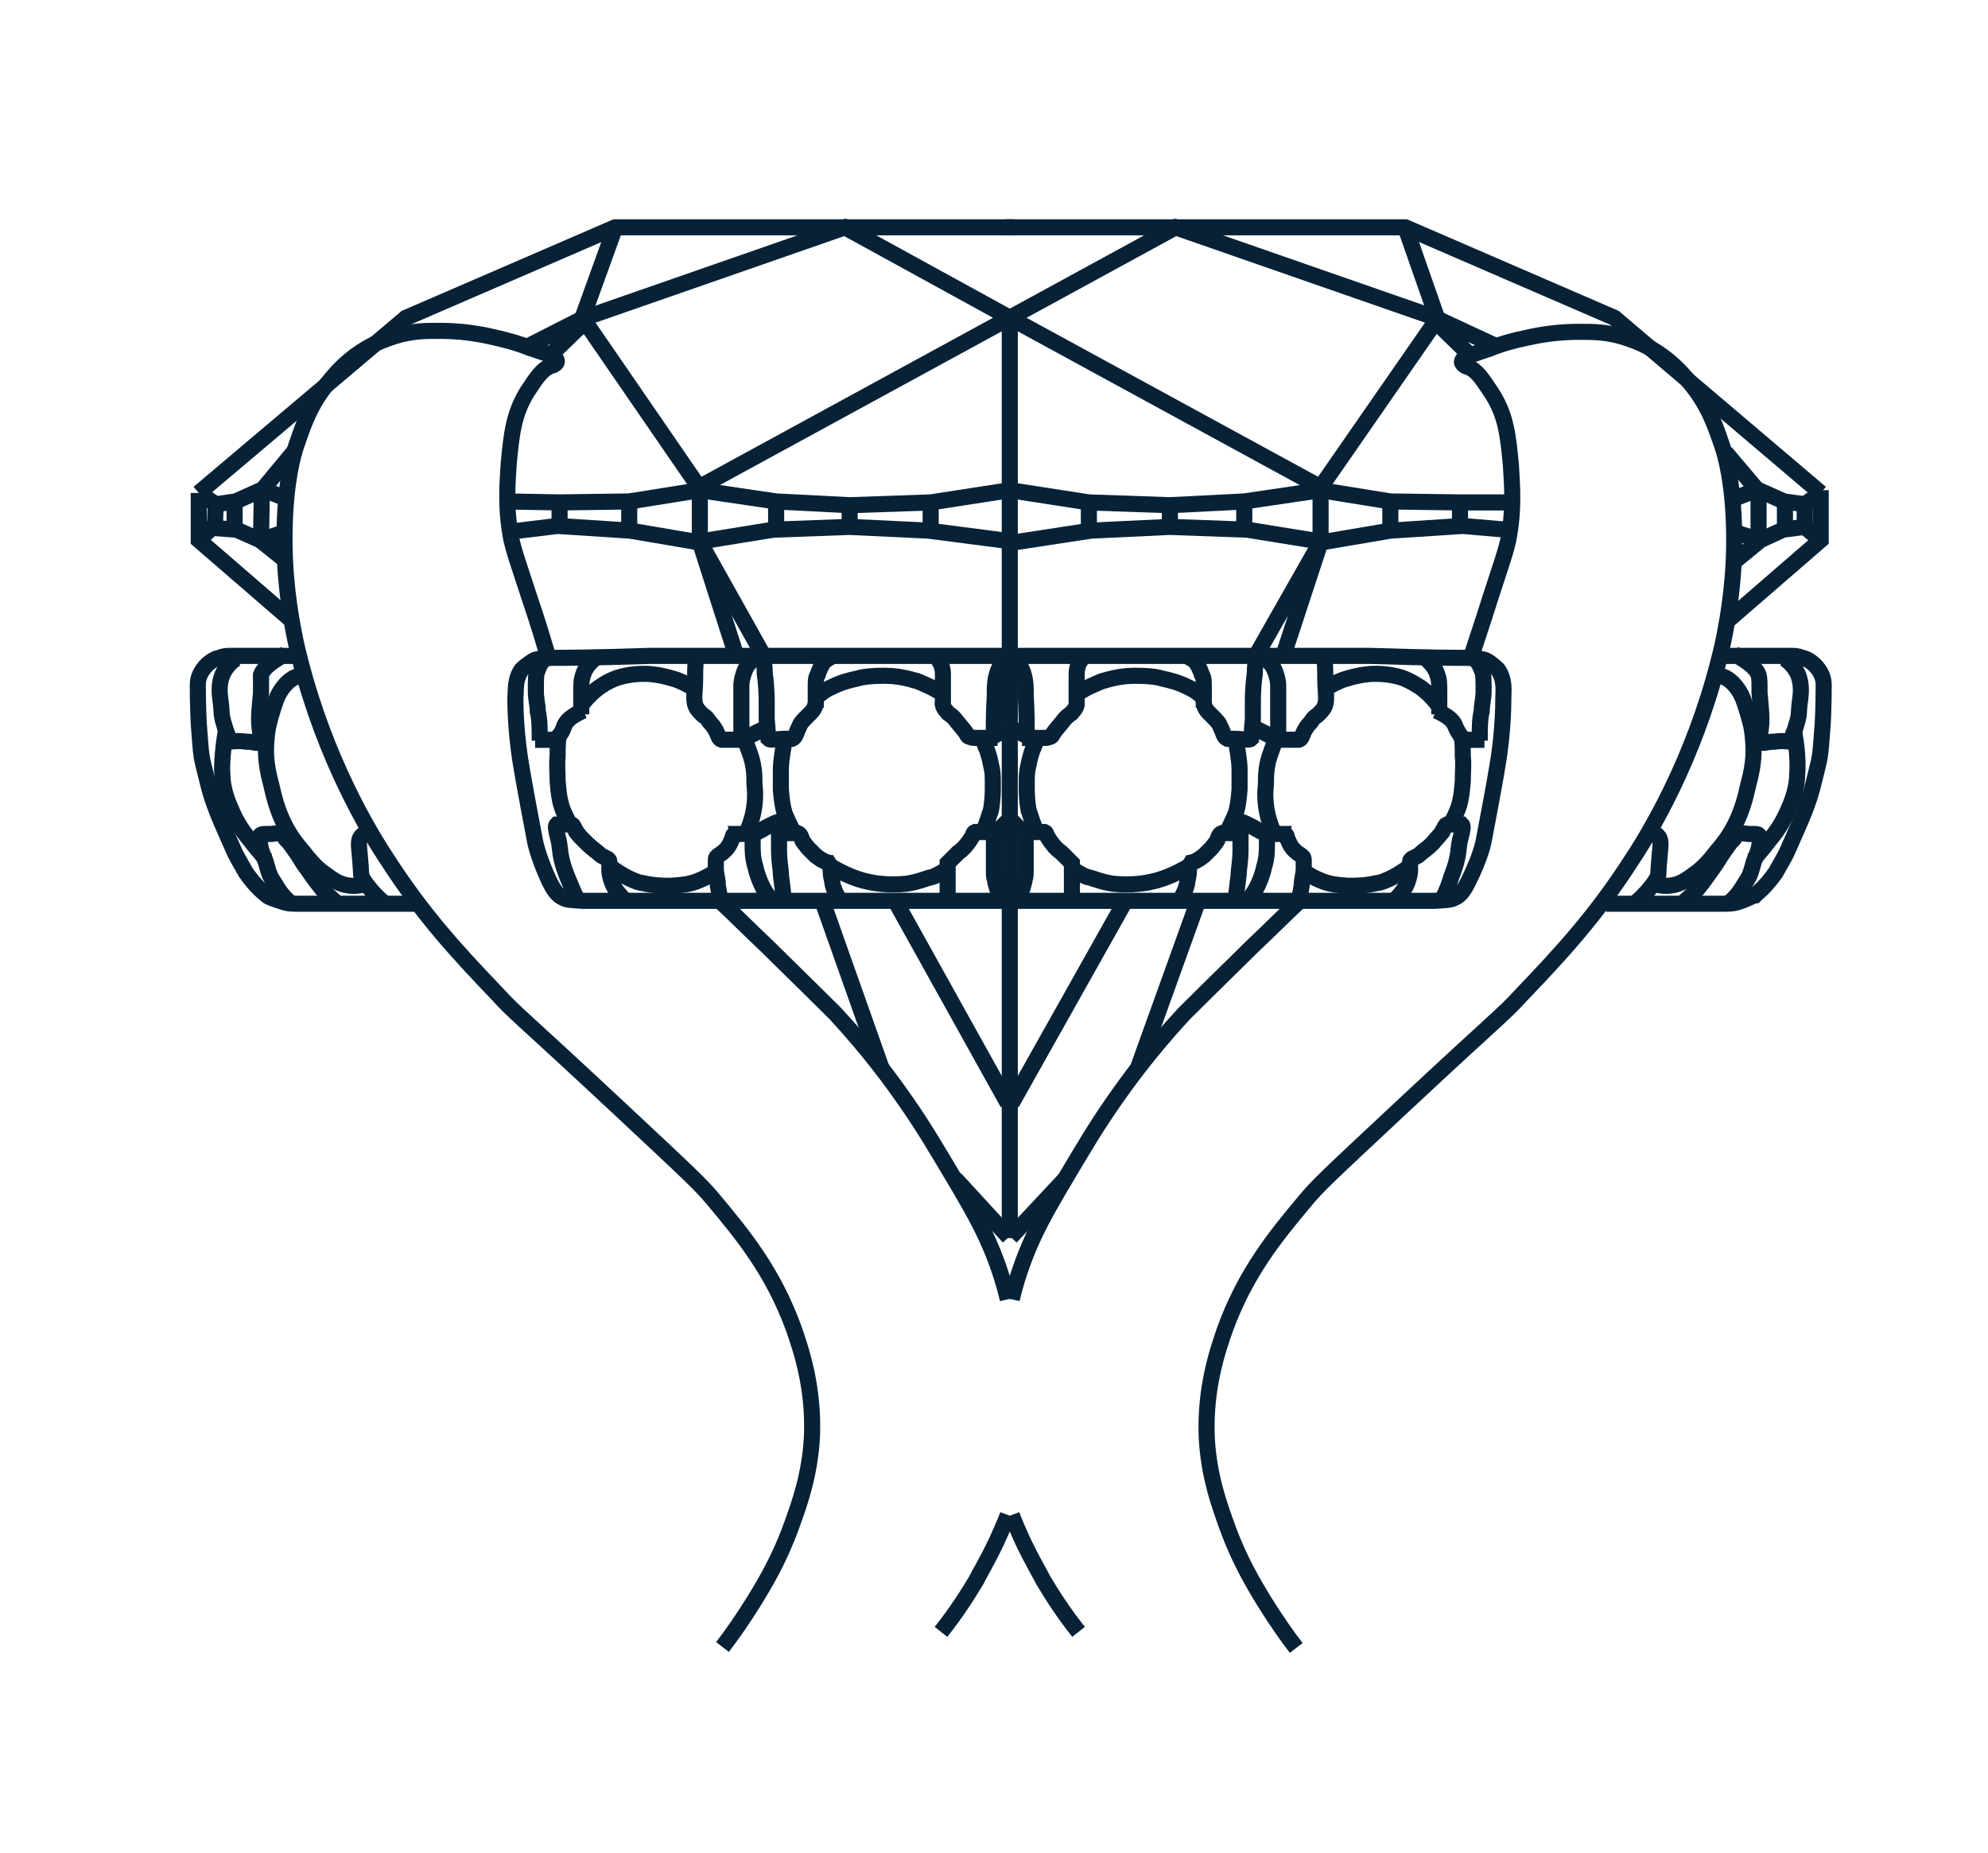 <?xml version="1.0" encoding="UTF-8"?>
<svg xmlns="http://www.w3.org/2000/svg" id="Layer_1" data-name="Layer 1" viewBox="0 0 185.24 172.67">
  <defs>
    <style>
      .cls-1, .cls-2 {
        fill: none;
      }

      .cls-2 {
        stroke: #072237;
        stroke-miterlimit: 10;
        stroke-width: 1.5px;
      }
    </style>
  </defs>
  <rect class="cls-1" width="185.24" height="172.67"></rect>
  <g id="Layer_1-2" data-name="Layer 1-2">
    <path class="cls-2" d="M137.09,61.2c.35-1.14,1.05-3.16,1.76-5.44,1.23-3.77,1.4-4.21,1.67-5.35.61-3.07.35-5.44.26-7.11-.26-2.72-.44-4.65-1.84-6.76-.88-1.32-1.32-2.02-2.19-2.37-.18,0-.53-.26-.53-.44s.26-.61.88-.7c.18,0,1.32-.44,1.67-.53,1.05-.44,2.28-.79,3.6-1.05,2.63-.61,4.74-.53,5.35-.53,1.23,0,2.55.09,4.21.7,3.07,1.05,4.83,3.16,5.53,4.04,1.76,2.11,2.37,4.04,2.98,5.79.35.97,1.05,3.51,1.14,7.9.09,4.21-.44,7.72-1.05,10.62-2.11,9.3-6.06,16.5-8.51,20.19-3.34,5.18-6.49,8.6-10.27,12.55-1.67,1.84-2.02,1.93-11.23,10.53-6.85,6.41-7.72,7.2-8.95,8.69-2.72,3.25-5.53,6.67-7.46,12.02-.7,2.02-1.84,5.44-1.67,9.92.18,3.69,1.23,6.49,1.93,8.43,1.14,3.16,2.55,5.44,3.34,6.76,1.14,1.84,2.19,3.34,3.07,4.48"></path>
    <path class="cls-2" d="M121.12,83.93c-.88.79-2.81,2.72-4.39,4.21-3.77,3.69-5.7,5.62-6.41,6.32-3.16,3.42-5.27,6.32-6.67,8.34-1.58,2.28-2.72,4.21-4.91,7.9-1.49,2.55-2.28,4.04-3.07,5.97-.7,1.76-1.14,3.25-1.4,4.39"></path>
    <polyline class="cls-2" points="93.65 21.18 130.95 21.18 150.43 29.61 169.65 45.93"></polyline>
    <polyline class="cls-2" points="139.2 32.15 133.93 29.7 133.76 29.61 109.54 21.18 94.09 29.61 123.05 45.4 133.76 29.96 136.92 33.03"></polyline>
    <line class="cls-2" x1="130.95" y1="21.18" x2="133.93" y2="29.7"></line>
    <polyline class="cls-2" points="94.09 45.67 101.46 46.81 109.01 47.07 115.94 46.72 123.05 45.67 129.55 46.72 136.04 46.81 140.6 46.81"></polyline>
    <polyline class="cls-2" points="140.34 49.35 136.3 49 129.55 49.44 123.31 50.5 116.21 49.35 109.01 49.09 101.64 49.44 94.18 50.58"></polyline>
    <line class="cls-2" x1="101.46" y1="46.81" x2="101.46" y2="49.44"></line>
    <line class="cls-2" x1="109.01" y1="47.07" x2="109.01" y2="49.18"></line>
    <line class="cls-2" x1="115.94" y1="46.72" x2="115.94" y2="49.35"></line>
    <line class="cls-2" x1="129.55" y1="46.72" x2="129.55" y2="49.09"></line>
    <line class="cls-2" x1="136.04" y1="46.81" x2="136.04" y2="49"></line>
    <polyline class="cls-2" points="117.17 60.85 123.05 50.5 123.05 45.67"></polyline>
    <line class="cls-2" x1="119.54" y1="61.2" x2="123.05" y2="50.5"></line>
    <polyline class="cls-2" points="161.14 57.69 169.65 50.32 169.65 45.67"></polyline>
    <polyline class="cls-2" points="160.79 42.16 163.69 45.58 166.23 46.72 168.16 46.98 169.57 46.02"></polyline>
    <polyline class="cls-2" points="169.65 50.32 168.16 49.09 166.14 49.35 164.04 50.32 161.58 52.34"></polyline>
    <line class="cls-2" x1="161.58" y1="46.46" x2="163.6" y2="45.67"></line>
    <path class="cls-2" d="M161.84,49.62c.35.18,1.93.61,1.93.61"></path>
    <line class="cls-2" x1="163.86" y1="45.84" x2="163.86" y2="50.06"></line>
    <line class="cls-2" x1="166.32" y1="46.63" x2="166.32" y2="49.18"></line>
    <line class="cls-2" x1="168.16" y1="46.98" x2="168.16" y2="49.09"></line>
    <line class="cls-2" x1="94.18" y1="115.26" x2="99.27" y2="109.82"></line>
    <line class="cls-2" x1="94.26" y1="102.8" x2="104.71" y2="84.2"></line>
    <line class="cls-2" x1="106.02" y1="99.55" x2="111.64" y2="83.93"></line>
    <path class="cls-2" d="M100.5,152.04c-1.4-1.76-2.46-3.42-3.25-4.74-.26-.53-1.05-1.84-1.93-3.69-.44-.97-.79-1.76-1.05-2.46"></path>
    <path class="cls-2" d="M94.35,61.11h33.35c5.62.18,7.9.18,8.86.18.18,0,1.14,0,1.76.18.35.09,1.05.7,1.23.88.7.97.53,2.02.53,2.63,0,2.72-.35,5.09-.44,5.7-.26,1.58-.35,2.19-1.4,7.72,0,0-.26,1.4-1.4,3.69-.35.7-.7,1.32-1.32,1.58-.35.18-.61.18-1.84.26h-39.67"></path>
    <path class="cls-2" d="M95.67,68.84c0-1.23,0-2.46-.09-3.95,0-.88,0-1.49-.26-2.28-.26-.79-.97-1.49-1.23-1.93"></path>
    <path class="cls-2" d="M100.32,65.77v-2.9c0-.18,0-.44.09-.7,0-.18.18-.53.53-.97"></path>
    <path class="cls-2" d="M112.17,65.94v-1.93c0-.53,0-.88-.18-1.14,0,0-.18-.61-.53-1.14-.18-.26-.88-.61-1.05-.7"></path>
    <path class="cls-2" d="M119.1,69.19v-5.18c0-.26,0-.61-.18-1.14-.18-.61-.44-.97-.53-1.05-.09-.18-1.05-.88-1.14-1.05"></path>
    <path class="cls-2" d="M134.11,66.56v-2.02c0-.79,0-1.23-.18-1.67-.09-.44-.61-1.23-1.4-1.76"></path>
    <path class="cls-2" d="M137.88,69.01c0-1.14,0-2.02.18-2.72,0-.61.18-1.14.18-1.93,0-1.14,0-1.58-.18-1.93-.18-.53-.44-.88-.7-1.05"></path>
    <path class="cls-2" d="M95.23,68.75h2.19c.09,0,.18,0,.35-.09.26,0,.26-.18.44-.44,0,0,.26-.35.79-.97.26-.35.44-.53.7-.7.18-.09.18-.18.26-.26.26-.26.44-.61.35-.88"></path>
    <path class="cls-2" d="M112.17,65.41c0,.61.44.97.7,1.23.61.61.7.7.88,1.14.26.53.26.88.61,1.05h.44c1.14,0,1.58.18,1.76,0,0-.09.09-.18.09-.61s.09-1.05.09-1.23v-1.67c0-.09,0-1.32.18-2.55,0-.7.09-1.23.18-1.58"></path>
    <path class="cls-2" d="M123.4,61.2c.09.88.09,1.49.09,2.11,0,1.32.26,2.02-.18,2.72-.18.26-.61.7-.7.7-.44.35-.26.35-.61.7-.26.26-.35.53-.44.61-.26.53-.26.79-.53.88h-2.37"></path>
    <path class="cls-2" d="M138.32,68.93h-1.23c-.35,0-.7,0-.97-.35-.09-.18-.35-.44-.53-.97-.18-.44-.61-.88-1.76-1.4"></path>
    <path class="cls-2" d="M134.46,83.67c.35-.7.61-1.4.79-2.02.09-.26.44-1.05.61-2.11.18-1.58.18-1.14.35-1.93,0-.18.18-.61,0-.79h-1.4c-.18.09-.18.26-.35.53,0,.18-.18.26-.44.61,0,0-.26.26-.53.61-.233.233-.467.437-.7.61-.233.173-.41.32-.53.44-.18.18-.35.18-.61.35-.09,0-.26.18-.26.26v.88c0,.26-.09.7-.26,1.14-.26.7-.88,1.32-1.14,1.58"></path>
    <path class="cls-2" d="M121.12,83.76c0-.61.18-1.05.18-1.4,0-.44.18-.97.18-1.4v-.88c0-.35-.44-.44-.79-.79-.44-.35-.7-1.05-.79-1.32,0,0,0-.18-.09-.18,0,0-.18,0-.18-.09h-1.58v1.14c0,.35,0,1.14-.26,1.93-.09.44-.26.97-.53,1.58-.26.61-.7,1.23-.97,1.49"></path>
    <path class="cls-2" d="M115.15,83.76c.09-.88.18-1.58.26-2.19,0-.53.18-1.32.18-2.37v-2.63s.18,0,.53.18c.53.26.7.35.7.35.26.18,1.05.53,1.4.79"></path>
    <path class="cls-2" d="M110.06,83.67c.26-.44.44-.88.53-1.23,0-.18.18-.88.18-1.05,0-.09,0-.7.18-.97,0,0,.09,0,.18-.09.35-.09.7-.35,1.05-.61l.7-.7c.26-.35.44-.53.53-.7.09-.26.18-.61.44-.7h.79c.26,0,.79,0,1.49.09"></path>
    <path class="cls-2" d="M99.88,83.76v-3.34l-.44-.44-.53-.53c-.26-.18-.53-.44-.61-.53,0,0-.44-.53-.53-.7,0,0-.18-.26-.26-.44,0,0,0-.18-.18-.26h-1.76v3.42c0,.53,0,.79-.09.97,0,.26-.35,1.32-.44,1.58"></path>
    <line class="cls-2" x1="116.82" y1="67.78" x2="119.1" y2="68.93"></line>
    <line class="cls-2" x1="95.58" y1="77.79" x2="94" y2="76.21"></line>
    <line class="cls-2" x1="95.67" y1="68.57" x2="94.09" y2="67.78"></line>
    <path class="cls-2" d="M111.99,64.89c-.26-.26-.7-.61-1.32-.88-.88-.44-1.58-.61-2.37-.79-.61-.18-1.4-.26-2.55-.26-.7,0-1.67.09-2.81.44-.18,0-.7.26-1.32.53-.44.18-.79.44-1.14.61"></path>
    <path class="cls-2" d="M96.55,77.44c-.35-.79-.53-1.49-.7-1.93-.18-.97-.18-1.67-.18-2.46s0-1.14.18-1.84c.09-.53.26-1.05.35-1.32.18-.35.26-.7.35-.88"></path>
    <path class="cls-2" d="M100.14,81.12c.35.18.7.44,1.23.61.26,0,1.14.44,2.37.61,1.76.18,3.16-.09,3.51-.18,1.32-.26,2.72-.97,3.42-1.4"></path>
    <path class="cls-2" d="M114.27,77.61c.35-.61.7-1.4.88-1.84.18-.61.26-1.14.35-2.19v-1.93c0-.79-.26-2.19-.35-2.63"></path>
    <path class="cls-2" d="M123.58,64.1c.44-.26,1.23-.7,1.93-.88,1.14-.35,2.11-.44,2.46-.44.53,0,1.49,0,2.63.35.97.35,1.67.88,1.84.97.79.61,1.4,1.32,1.67,1.76"></path>
    <path class="cls-2" d="M118.66,77.53c-.18-.44-.44-1.05-.61-1.93-.18-.97-.18-1.76-.09-2.55,0-.7,0-1.58.35-2.63.18-.53.35-.97.44-1.23"></path>
    <path class="cls-2" d="M121.65,81.3c.26.18.88.53,1.32.7.97.44,1.76.44,2.63.53.7,0,1.58,0,2.72-.26.26,0,.97-.26,1.76-.7.44-.26,1.14-.7,1.4-.97"></path>
    <path class="cls-2" d="M135.16,76.82c.18-.35.61-1.14.79-1.76s.26-1.14.35-2.28c0-.88.09-1.49,0-2.37,0-.61,0-1.32-.09-1.67"></path>
    <path class="cls-2" d="M160.53,61.11h6.41c.26,0,.61,0,.97.18.26,0,1.05.35,1.58,1.14.35.53.44.97.44,1.4,0,2.02-.09,3.6-.09,3.6-.26,3.42-.18,2.81-.79,5.27-.53,2.28-1.23,3.69-2.46,6.49-.09.26-.53,1.05-1.14,2.11-1.05,1.49-1.76,1.93-1.93,2.11-.09,0-.7.35-1.49.61-.53.18-.97.18-1.67.18h-10.71"></path>
    <path class="cls-2" d="M160.09,62.96c.26,0,.61.09.97.35.26.18.53.44.79.79.53.7.7,1.4.88,1.93.35,1.14.53,1.76.61,2.81.18,1.67-.09,2.98-.44,4.3-.26,1.14-.53,2.28-1.23,3.69-.53,1.05-1.14,1.84-1.76,2.55-1.05,1.4-1.84,1.93-2.11,2.11-.61.44-1.05.79-1.84.97-.88.18-1.58,0-1.93-.18"></path>
    <path class="cls-2" d="M167.11,67.87c.35,1.58.44,3.34.35,4.3,0,.7-.18,1.84-.79,3.16-.53,1.32-1.23,2.28-1.76,2.9-.44.61-1.23,1.49-1.49,1.84"></path>
    <path class="cls-2" d="M153.94,77.61c.18,0,.35.09.53.26.35.35.26.88.18,1.76-.18,1.93-.09,1.93-.18,2.02-.09.35-1.14,1.76-2.19,2.55"></path>
    <path class="cls-2" d="M156.84,84.11c.26-.26,1.14-.97,1.49-1.49.44-.53.79-1.05,1.23-1.67.53-.7.44-.7,1.05-1.58.97-1.4.7-.88.97-1.23.09-.18.18-.35.35-.44s.35-.09.97,0c.79,0,.88,0,.97.09s.18.35.09.79c-.09.79-.44,1.4-.53,1.67-.35,1.23-.35,1.32-.88,2.11-.26.44-.79,1.32-1.67,1.93"></path>
    <path class="cls-2" d="M166.32,61.38c.35.26.88.7,1.23,1.49.35.88.26,1.76.18,2.37-.18,1.14,0,1.23-.35,2.28-.18.7-.44,1.14-.44,1.4,0,.35-.53,0-1.58.18-.88,0-1.05.26-1.23,0-.35-.26,0-.79,0-2.11,0-.407-.06-1.227-.18-2.46,0-1.14,0-1.23-.09-1.67-.35-.88-1.67-1.58-2.28-1.93"></path>
    <path class="cls-2" d="M51,60.94c-.35-1.14-.88-2.98-1.67-5.27-1.23-3.77-1.4-4.21-1.67-5.35-.61-3.07-.35-5.44-.26-7.11.26-2.72.44-4.65,1.76-6.76.88-1.32,1.32-2.02,2.19-2.37.18,0,.61-.26.53-.44,0-.18-.26-.61-.88-.7-.18,0-1.32-.44-1.67-.53-1.05-.44-2.37-.79-3.6-1.05-2.63-.61-4.74-.53-5.35-.53-1.23,0-2.55.09-4.21.7-3.07,1.05-4.83,3.16-5.53,4.04-1.76,2.11-2.37,4.04-2.98,5.79-.35.97-1.05,3.51-1.14,7.9-.09,4.21.44,7.72,1.05,10.62,2.11,9.3,6.06,16.5,8.51,20.19,3.34,5.18,6.49,8.6,10.27,12.55,1.67,1.84,2.02,1.93,11.23,10.53,6.85,6.41,7.72,7.2,8.95,8.69,2.72,3.25,5.53,6.67,7.46,12.02.7,2.02,1.84,5.44,1.67,9.92-.18,3.69-1.23,6.49-1.93,8.43-1.14,3.16-2.55,5.44-3.34,6.76-1.14,1.84-2.19,3.34-3.07,4.48"></path>
    <path class="cls-2" d="M67.06,83.93c.88.79,2.81,2.72,4.39,4.21,3.77,3.69,5.7,5.62,6.41,6.32,3.16,3.42,5.27,6.32,6.67,8.34,1.58,2.28,2.72,4.21,4.91,7.9,1.49,2.55,2.28,4.04,3.07,5.97.7,1.76,1.14,3.25,1.4,4.39"></path>
    <polyline class="cls-2" points="94.53 21.18 57.32 21.18 37.83 29.61 18.52 45.93"></polyline>
    <polyline class="cls-2" points="49.24 32.24 54.24 29.7 54.51 29.61 78.73 21.18 94.09 29.61 65.13 45.4 54.51 29.96 51.35 33.03"></polyline>
    <line class="cls-2" x1="57.32" y1="21.18" x2="54.24" y2="29.7"></line>
    <polyline class="cls-2" points="94.09 45.67 86.72 46.81 79.17 47.07 72.32 46.72 65.21 45.67 58.63 46.72 52.14 46.81 47.22 46.72"></polyline>
    <polyline class="cls-2" points="47.57 49.53 51.96 49 58.72 49.44 64.95 50.5 72.06 49.35 79.17 49.09 86.54 49.44 94 50.41"></polyline>
    <line class="cls-2" x1="86.72" y1="46.81" x2="86.72" y2="49.44"></line>
    <line class="cls-2" x1="79.17" y1="47.07" x2="79.17" y2="49.18"></line>
    <line class="cls-2" x1="72.32" y1="46.72" x2="72.32" y2="49.35"></line>
    <line class="cls-2" x1="58.63" y1="46.72" x2="58.63" y2="49.09"></line>
    <line class="cls-2" x1="52.14" y1="46.81" x2="52.14" y2="49"></line>
    <polyline class="cls-2" points="71.01 60.85 65.21 50.5 65.21 45.67"></polyline>
    <line class="cls-2" x1="68.64" y1="61.2" x2="65.21" y2="50.5"></line>
    <polyline class="cls-2" points="27.04 57.69 18.52 50.32 18.52 45.93"></polyline>
    <polyline class="cls-2" points="27.56 41.89 24.49 45.58 21.95 46.72 20.1 46.98 18.52 45.93"></polyline>
    <polyline class="cls-2" points="18.52 50.32 19.75 49.18 22.03 49.35 24.23 50.32 26.42 52.07"></polyline>
    <line class="cls-2" x1="26.69" y1="46.46" x2="24.67" y2="45.67"></line>
    <path class="cls-2" d="M26.34,49.62c-.35.18-1.84.61-1.84.61"></path>
    <line class="cls-2" x1="24.4" y1="45.84" x2="24.32" y2="50.32"></line>
    <line class="cls-2" x1="21.86" y1="46.63" x2="21.86" y2="49.18"></line>
    <line class="cls-2" x1="20.1" y1="46.98" x2="20.02" y2="49.09"></line>
    <line class="cls-2" x1="94" y1="115.26" x2="89" y2="109.82"></line>
    <line class="cls-2" x1="93.91" y1="102.8" x2="83.56" y2="84.2"></line>
    <line class="cls-2" x1="82.15" y1="99.55" x2="76.62" y2="83.93"></line>
    <path class="cls-2" d="M87.68,152.04c1.4-1.76,2.46-3.42,3.25-4.74.26-.53,1.05-1.84,1.93-3.69.44-.97.79-1.76,1.05-2.46"></path>
    <path class="cls-2" d="M93.83,61.11h-33.35c-5.62.18-7.9.18-8.86.18-.18,0-1.14,0-1.76.18-.26.09-1.05.7-1.23.88-.7.97-.53,2.02-.61,2.63,0,2.72.35,5.09.44,5.7.26,1.58.35,2.19,1.4,7.72,0,0,.26,1.4,1.32,3.69.35.7.7,1.32,1.32,1.58.35.18.61.18,1.84.26h39.67"></path>
    <path class="cls-2" d="M92.6,68.84c0-1.23,0-2.46.09-3.95,0-.88,0-1.49.26-2.28.26-.79.97-1.49,1.23-1.93"></path>
    <path class="cls-2" d="M87.86,65.77v-2.9c0-.18,0-.44-.09-.7,0-.18-.18-.53-.53-.97"></path>
    <path class="cls-2" d="M76.01,65.94v-1.93c0-.53,0-.88.18-1.14,0,0,.18-.61.53-1.14.18-.26.88-.61,1.05-.7"></path>
    <path class="cls-2" d="M69.08,69.19v-5.18c0-.26,0-.61.18-1.14.18-.61.44-.97.53-1.05.09-.18,1.05-.88,1.14-1.05"></path>
    <path class="cls-2" d="M54.16,66.56v-2.02c0-.79,0-1.23.18-1.67.09-.44.61-1.23,1.4-1.76"></path>
    <path class="cls-2" d="M50.29,69.01c0-1.14,0-2.02-.18-2.72,0-.61-.18-1.14-.18-1.93,0-1.14,0-1.58.18-1.93.18-.53.44-.88.7-1.05"></path>
    <path class="cls-2" d="M92.95,68.75h-2.19c-.09,0-.18,0-.35-.09-.26,0-.26-.18-.44-.44,0,0-.26-.35-.79-.97-.26-.35-.44-.53-.7-.7-.18-.09-.18-.18-.26-.26-.26-.26-.44-.61-.35-.88"></path>
    <path class="cls-2" d="M76.01,65.41c0,.61-.44.97-.7,1.23-.61.61-.7.7-.88,1.14-.26.53-.26.88-.61,1.05h-.44c-1.14,0-1.58.18-1.76,0,0-.09-.09-.18-.09-.61s-.09-1.05-.09-1.23v-1.67c0-.09,0-1.32-.18-2.55,0-.7-.09-1.23-.18-1.58"></path>
    <path class="cls-2" d="M64.86,61.2c-.09.88-.09,1.49-.09,2.11,0,1.32-.26,2.02.18,2.72.18.26.61.7.7.7.44.35.26.35.61.7.26.26.35.53.44.61.26.53.26.79.53.88h2.37"></path>
    <path class="cls-2" d="M49.86,68.93h1.23c.35,0,.7,0,.97-.35.18-.18.35-.44.53-.97.18-.44.61-.88,1.76-1.4"></path>
    <path class="cls-2" d="M53.72,83.67c-.35-.7-.61-1.4-.88-2.02-.09-.26-.44-1.05-.61-2.11-.18-1.58-.18-1.14-.35-1.93,0-.18-.18-.61,0-.79h1.4c.18.09.18.26.35.53,0,.18.18.26.44.61,0,0,.26.26.61.61.233.233.467.437.7.61.233.173.41.32.53.44.18.18.35.18.61.35.09,0,.26.18.26.26v.88c0,.26.09.7.26,1.14.26.7.88,1.32,1.14,1.58"></path>
    <path class="cls-2" d="M67.06,83.76c0-.61-.18-1.05-.18-1.4,0-.44-.18-.97-.18-1.4v-.88c0-.35.44-.44.79-.79.44-.35.7-1.05.79-1.32,0,0,0-.18.09-.18,0,0,.18,0,.18-.09h1.58v1.14c0,.35,0,1.14.26,1.93.09.44.26.97.53,1.58.26.61.7,1.23.97,1.49"></path>
    <path class="cls-2" d="M73.03,83.76c-.09-.88-.18-1.58-.26-2.19,0-.53-.18-1.32-.18-2.37v-2.63s-.18,0-.53.18c-.53.26-.7.35-.7.35-.26.18-1.05.53-1.4.79"></path>
    <path class="cls-2" d="M78.12,83.67c-.26-.44-.44-.88-.53-1.23,0-.18-.18-.88-.18-1.05,0-.09,0-.7-.18-.97,0,0-.09,0-.18-.09-.35-.09-.7-.35-1.05-.61l-.7-.7c-.26-.35-.44-.53-.53-.7-.09-.26-.18-.61-.44-.7h-.79c-.26,0-.79,0-1.49.09"></path>
    <path class="cls-2" d="M88.3,83.76v-3.34l.44-.44.53-.53c.26-.18.53-.44.61-.53,0,0,.44-.53.53-.7,0,0,.18-.26.26-.44,0,0,0-.18.18-.26h1.76v3.42c0,.53,0,.79.09.97,0,.26.35,1.32.44,1.58"></path>
    <line class="cls-2" x1="71.45" y1="67.78" x2="69.08" y2="68.93"></line>
    <line class="cls-2" x1="92.6" y1="77.79" x2="94.18" y2="76.21"></line>
    <line class="cls-2" x1="92.6" y1="68.57" x2="94.09" y2="67.78"></line>
    <path class="cls-2" d="M76.18,64.89c.26-.26.7-.61,1.32-.88.88-.44,1.58-.61,2.37-.79.61-.18,1.4-.26,2.55-.26.7,0,1.67.09,2.81.44.18,0,.7.26,1.32.53.44.18.79.44,1.14.61"></path>
    <path class="cls-2" d="M91.63,77.44c.35-.79.53-1.49.7-1.93.18-.97.18-1.67.18-2.46s0-1.14-.18-1.84c-.09-.53-.26-1.05-.35-1.32-.18-.35-.26-.7-.35-.88"></path>
    <path class="cls-2" d="M88.03,81.12c-.35.18-.7.44-1.23.61-.26,0-1.14.44-2.37.61-1.76.18-3.16-.09-3.51-.18-1.32-.26-2.72-.97-3.42-1.4"></path>
    <path class="cls-2" d="M73.99,77.61c-.35-.61-.7-1.4-.88-1.84-.18-.61-.26-1.14-.35-2.19v-1.93c0-.79.26-2.19.35-2.63"></path>
    <path class="cls-2" d="M64.6,64.1c-.44-.26-1.23-.7-1.93-.88-1.14-.35-2.11-.44-2.46-.44-.53,0-1.49,0-2.63.35-1.05.35-1.67.88-1.84.97-.79.61-1.4,1.32-1.67,1.76"></path>
    <path class="cls-2" d="M69.6,77.53c.18-.44.44-1.05.61-1.93.18-.97.18-1.76.09-2.55,0-.7,0-1.58-.35-2.63-.18-.53-.35-.97-.44-1.23"></path>
    <path class="cls-2" d="M66.53,81.3c-.26.18-.88.53-1.32.7-.97.44-1.76.44-2.63.53-.7,0-1.58,0-2.72-.26-.26,0-.97-.26-1.76-.7-.44-.26-1.14-.7-1.4-.97"></path>
    <path class="cls-2" d="M53.1,76.82c-.18-.35-.61-1.14-.79-1.76s-.26-1.14-.35-2.28c0-.88-.09-1.49,0-2.37,0-.61,0-1.32.09-1.67"></path>
    <path class="cls-2" d="M27.74,61.11h-6.32c-.26,0-.61,0-.97.18-.26,0-1.05.35-1.58,1.14-.35.53-.44.97-.44,1.4,0,2.02.09,3.6.09,3.6.26,3.42.18,2.81.79,5.27.53,2.28,1.23,3.69,2.46,6.49.09.26.53,1.05,1.14,2.11,1.05,1.49,1.76,1.93,1.93,2.11s.7.35,1.49.61c.53.18.97.18,1.67.18h10.71"></path>
    <path class="cls-2" d="M28.09,62.96c-.26,0-.61.09-.97.35-.26.18-.53.44-.79.79-.53.7-.7,1.4-.88,1.93-.35,1.14-.53,1.76-.61,2.81-.18,1.67.09,2.98.44,4.3.26,1.14.53,2.28,1.23,3.69.53,1.05,1.14,1.84,1.76,2.55,1.05,1.4,1.84,1.93,2.11,2.11.61.44,1.05.79,1.84.97.88.18,1.58,0,1.93-.18"></path>
    <path class="cls-2" d="M21.07,67.87c-.26,1.58-.44,3.34-.35,4.3,0,.7.18,1.84.79,3.16.53,1.32,1.23,2.28,1.76,2.9.44.61,1.23,1.49,1.49,1.84"></path>
    <path class="cls-2" d="M34.23,77.61c-.18,0-.35.09-.53.26-.35.35-.26.88-.18,1.76.18,1.93.09,1.93.18,2.02.09.35,1.14,1.76,2.19,2.55"></path>
    <path class="cls-2" d="M31.34,84.11c-.26-.26-1.14-.97-1.49-1.49-.44-.53-.79-1.05-1.23-1.67-.53-.7-.44-.7-1.05-1.58-.97-1.4-.7-.88-.97-1.23-.09-.18-.18-.35-.35-.44s-.35-.09-.97,0c-.79,0-.88,0-.97.09-.18.09-.18.35-.09.79.09.79.44,1.4.53,1.67.35,1.23.35,1.32.88,2.11.26.44.79,1.32,1.67,1.93"></path>
    <path class="cls-2" d="M21.95,61.38c-.35.26-.88.7-1.23,1.49-.35.88-.26,1.76-.18,2.37.18,1.14,0,1.23.35,2.28.18.7.44,1.14.44,1.4,0,.35.53,0,1.58.18.88,0,1.05.26,1.23,0,.35-.26,0-.79,0-2.11,0-.407.06-1.227.18-2.46v-1.67c.35-.88,1.67-1.58,2.28-1.93"></path>
    <line class="cls-2" x1="94.09" y1="29.61" x2="94.09" y2="115.35"></line>
  </g>
</svg>
